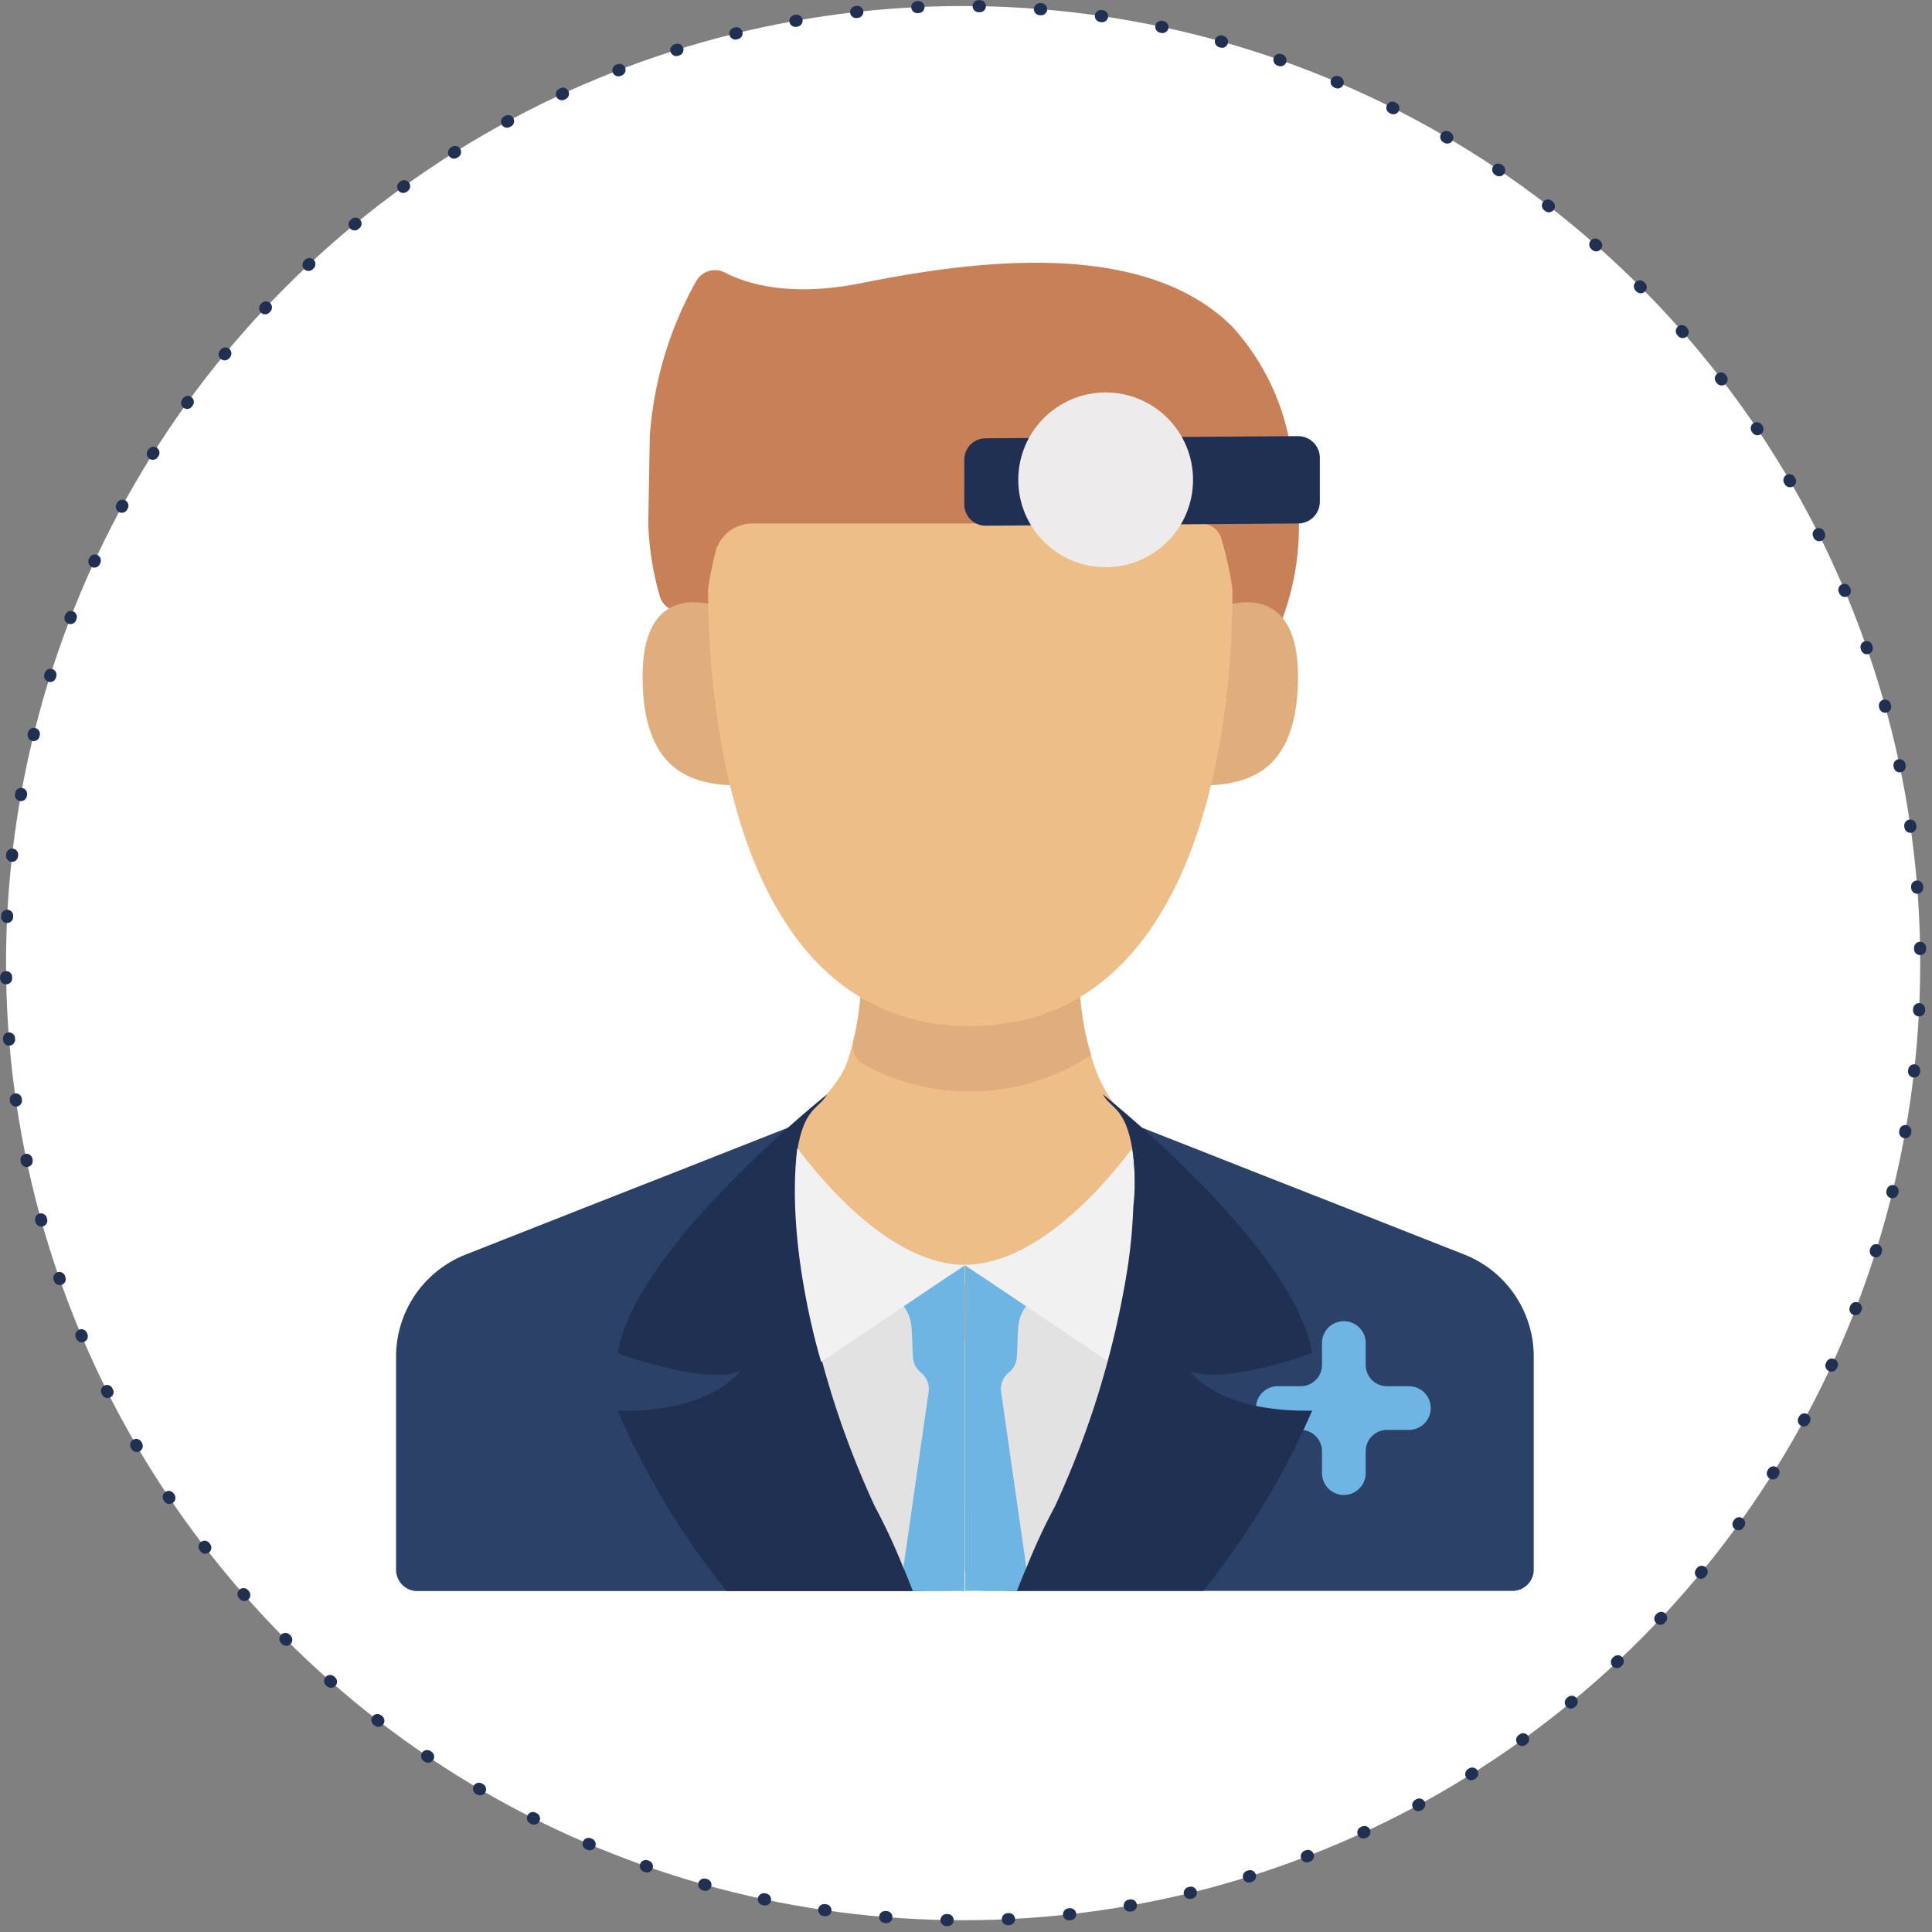 <svg xmlns="http://www.w3.org/2000/svg" width="100" height="100" viewBox="0 0 160 160">
    <rect x="0" y="0" width="160" height="160" fill="#808080" stroke="none"/>
    <g data-name="Calque 2">
        <g data-name="Layer 1">
            <circle cx="79.762" cy="79.762" r="79.262" fill="#fff" />
            <circle cx="79.762" cy="79.762" r="79.262" transform="rotate(-45 79.762 79.763)" fill="none"
                stroke="#203053" stroke-linecap="round" stroke-miterlimit="10" stroke-dasharray=".1 4.982" />
            <g>
                <path
                    d="M94.83 94.015l-13.151 16.439a1.765 1.765 0 01-2.711.055L65.846 95.394a1.76 1.76 0 01.223-2.524c1.84-1.5 3.714-3.376 4.264-5.459a22.363 22.363 0 00.922-4.831v-.018h18.2v.018a22.863 22.863 0 00.9 4.8 12.128 12.128 0 004.469 6.64z"
                    fill="#eebe89" />
                <path data-name="Shape"
                    d="M90.361 87.375a18.285 18.285 0 01-18.813.794 1.771 1.771 0 01-.885-1.945 22.433 22.433 0 00.592-3.644v-.018h18.2v.018a22.863 22.863 0 00.9 4.8z"
                    fill="#e0ae7c" />
                <path data-name="Shape"
                    d="M56.275 50.637a1.749 1.749 0 01-1.627-1.237 24.554 24.554 0 01-.961-6.047l.126-7.167c0-.047 0-.093.006-.139a30.684 30.684 0 013.837-12.764 1.789 1.789 0 012.4-.7c1.791.926 5.378 2.043 11.258.867 9.046-1.809 23.3-3.835 30.757 3.619a19.536 19.536 0 014.609 8.939c.016.071.027.143.036.216l.841 7.007a2.2 2.2 0 01.016.244 22.014 22.014 0 01-1.34 7.693 12.6 12.6 0 01-.543 1.231z"
                    fill="#c88156" />
                <path data-name="Shape"
                    d="M102.049 50c2.135-.416 5.446-.09 5.446 6.025 0 7.635-3.872 8.829-7.255 9.01H60.472c-3.383-.181-7.255-1.375-7.255-9.01 0-6.115 3.311-6.441 5.446-6.025z"
                    fill="#e0ae7c" />
                <path data-name="Shape"
                    d="M101.141 44.582a29.582 29.582 0 01.9 4.043 2.1 2.1 0 01.023.317c-.031 16.63-5.03 36.027-21.711 36.027-19.795 0-21.691-26.849-21.711-36.039a2 2 0 01.022-.3 29.848 29.848 0 01.595-2.935 3.15 3.15 0 013.061-2.341h37.138a1.747 1.747 0 011.683 1.228z"
                    fill="#eebe89" />
                <path data-name="Shape"
                    d="M107.5 36.118l-25.889.182a1.765 1.765 0 00-1.752 1.765v3.707a1.765 1.765 0 001.777 1.765l25.932-.185a1.809 1.809 0 001.736-1.809v-3.616a1.809 1.809 0 00-1.804-1.809z"
                    fill="#203053" />
                <circle cx="91.566" cy="39.737" r="7.237" fill="#edebeb" />
                <path
                    d="M79.885 106.488a1.765 1.765 0 00-1.677-1.757c-14.555-.753-11.976-11.365-11.976-11.365s-.139-.157-.2-.234h-.02l-.041-.02-3.592 1.412L56.1 97l-7.5 2.944-10.011 3.946a9.089 9.089 0 00-5.79 8.478V130a1.765 1.765 0 001.765 1.765H78.12A1.765 1.765 0 0079.885 130z"
                    fill="#2b4168" />
                <path
                    d="M79.885 104.786c-4.585-.008-9.288-4.117-12.638-7.78a9.681 9.681 0 01-.753-.994l-.387-.513a25.5 25.5 0 00-.25 4.423 43.767 43.767 0 00.512 5.341 74.813 74.813 0 005.966 19.472 50.312 50.312 0 012.277 4.868c.059.137.119.294.176.43.1.216.189.432.278.649a1.748 1.748 0 001.623 1.08h1.431A1.765 1.765 0 0079.885 130z"
                    fill="#e2e2e2" />
                <path
                    d="M79.885 104.754l-2.348.823-2.022.7-1.865.532a17.459 17.459 0 011.2 1.375 3.378 3.378 0 01.648 1.943c.061.729.052 1.53.118 2.356a1.719 1.719 0 00.645 1.182l.012.01a1.767 1.767 0 01.627 1.625l-2.046 14.248a1.768 1.768 0 00.126.936c.176.42.337.843.511 1.278h4.39z"
                    fill="#6fb5e3" />
                <path
                    d="M75.6 131.762H60.172a65.472 65.472 0 01-9.026-14.93h.009c7.43.143 9.843-2.9 10.1-3.248.008-.011 0-.022-.016-.017-2.854 1.158-10.09-1.507-10.09-1.507 1.476-8.819 17.337-21.421 17.337-21.421-.669 1.2-1.832 1.067-2.42 4.423a17.519 17.519 0 00-.1 4.867 43.18 43.18 0 00.512 5.341 74.813 74.813 0 005.966 19.472 49.605 49.605 0 012.276 4.868c.317.722.592 1.431.886 2.157"
                    fill="#203053" />
                <path
                    d="M79.925 104.752c-5.2 0-10.411-5.048-13.9-9.665-.982 8.189 1.982 17.7 1.982 17.7s11.23-7.582 11.964-8.04h-.049"
                    fill="#f1f1f1" />
                <path
                    d="M79.93 106.477a1.765 1.765 0 011.677-1.757c14.556-.753 11.976-11.365 11.976-11.365s.14-.157.2-.234h.02l.041-.02 3.593 1.412 6.279 2.475 7.5 2.944 10.011 3.946a9.09 9.09 0 015.791 8.478v17.63a1.765 1.765 0 01-1.765 1.765H81.695a1.765 1.765 0 01-1.765-1.765z"
                    fill="#2b4168" />
                <path
                    d="M79.93 104.775c4.586-.008 9.289-4.117 12.638-7.78a9.545 9.545 0 00.754-.995l.387-.513a25.555 25.555 0 01.249 4.423 43.569 43.569 0 01-.512 5.341 74.833 74.833 0 01-5.965 19.472 50.076 50.076 0 00-2.277 4.868c-.059.137-.12.294-.177.43q-.145.324-.277.649a1.749 1.749 0 01-1.623 1.08h-1.432a1.765 1.765 0 01-1.765-1.765z"
                    fill="#e2e2e2" />
                <path
                    d="M79.93 104.743l2.349.823 2.022.7 1.865.532a17.576 17.576 0 00-1.2 1.375 3.378 3.378 0 00-.648 1.943c-.06.729-.052 1.53-.118 2.356a1.717 1.717 0 01-.644 1.182l-.012.01a1.765 1.765 0 00-.634 1.621l2.045 14.248a1.767 1.767 0 01-.125.936c-.176.42-.338.843-.511 1.278H79.93z"
                    fill="#6fb5e3" />
                <path data-name="Shape"
                    d="M116.719 114.8h-1.853a1.765 1.765 0 01-1.765-1.765v-1.853a1.81 1.81 0 00-3.619 0v1.853a1.765 1.765 0 01-1.765 1.765h-1.853a1.81 1.81 0 100 3.619h1.853a1.765 1.765 0 011.765 1.765v1.854a1.81 1.81 0 003.619 0v-1.854a1.765 1.765 0 011.765-1.765h1.853a1.81 1.81 0 000-3.619z"
                    fill="#6fb5e3" />
                <g>
                    <path
                        d="M79.89 104.741c5.206 0 10.411-5.048 13.9-9.665.981 8.189-1.983 17.705-1.983 17.705s-11.23-7.582-11.964-8.04h.049"
                        fill="#f1f1f1" />
                    <path
                        d="M84.212 131.751h15.432a65.441 65.441 0 009.025-14.93h-.009c-7.429.143-9.843-2.9-10.095-3.248-.008-.011 0-.022.015-.017 2.854 1.158 10.09-1.507 10.09-1.507-1.475-8.819-17.337-21.421-17.337-21.421.67 1.2 1.833 1.067 2.421 4.423a17.557 17.557 0 01.1 4.867 43.18 43.18 0 01-.513 5.341 74.833 74.833 0 01-5.965 19.472 49.609 49.609 0 00-2.277 4.868c-.316.722-.591 1.431-.886 2.157"
                        fill="#203053" />
                </g>
            </g>
        </g>
    </g>
</svg>